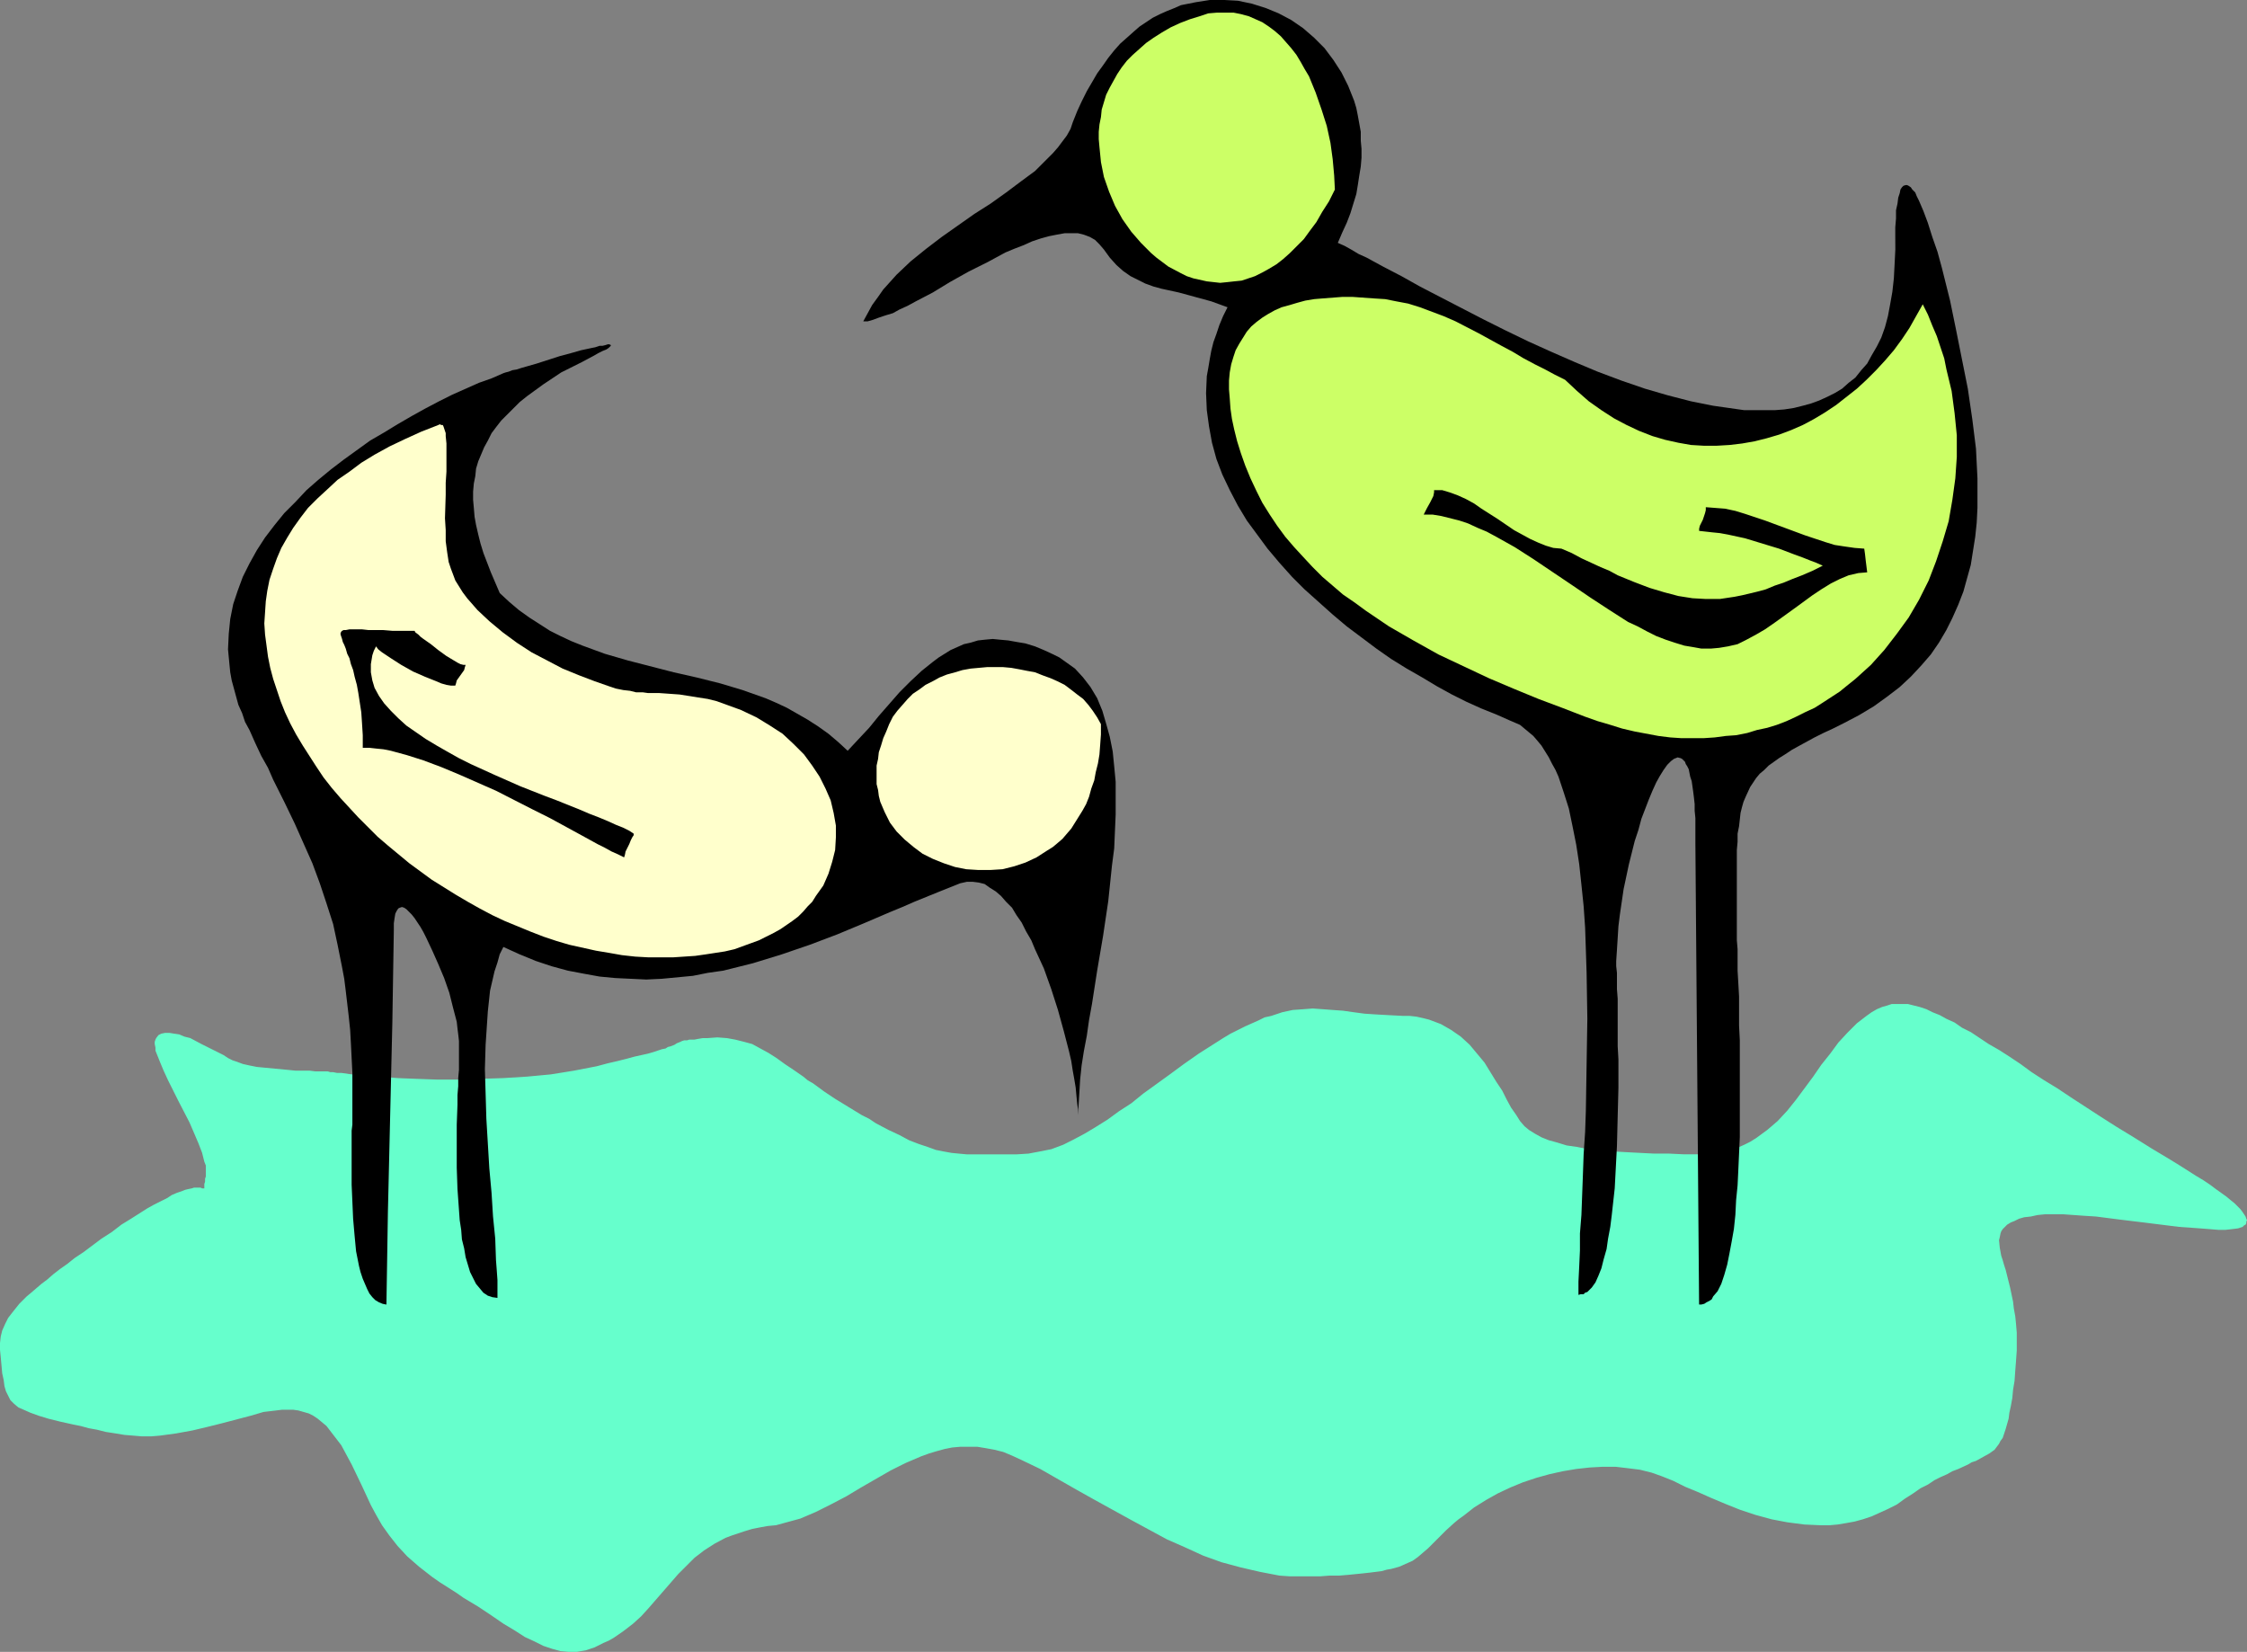 <?xml version="1.0" encoding="UTF-8" standalone="no"?>
<svg
   version="1.0"
   width="129.766mm"
   height="95.396mm"
   id="svg9"
   sodipodi:docname="Birds 1.wmf"
   xmlns:inkscape="http://www.inkscape.org/namespaces/inkscape"
   xmlns:sodipodi="http://sodipodi.sourceforge.net/DTD/sodipodi-0.dtd"
   xmlns="http://www.w3.org/2000/svg"
   xmlns:svg="http://www.w3.org/2000/svg">
  <rect width="100%" height="100%" fill="#808080" stroke="none"/>
  <sodipodi:namedview
     id="namedview9"
     pagecolor="#ffffff"
     bordercolor="#000000"
     borderopacity="0.25"
     inkscape:showpageshadow="2"
     inkscape:pageopacity="0.0"
     inkscape:pagecheckerboard="0"
     inkscape:deskcolor="#d1d1d1"
     inkscape:document-units="mm" />
  <defs
     id="defs1">
    <pattern
       id="WMFhbasepattern"
       patternUnits="userSpaceOnUse"
       width="6"
       height="6"
       x="0"
       y="0" />
  </defs>
  <path
     style="fill:#66ffcc;fill-opacity:1;fill-rule:evenodd;stroke:none"
     d="m 71.266,233.849 h -2.424 l -1.293,-0.162 h -1.454 -1.616 l -1.616,-0.162 -3.394,-0.323 -3.394,-0.323 -1.616,-0.323 -1.454,-0.323 -1.293,-0.485 -0.97,-0.323 -0.97,-0.485 -0.97,-0.646 -2.262,-1.131 -2.586,-1.293 -2.424,-1.293 -1.293,-0.323 -1.131,-0.485 -1.131,-0.162 -0.97,-0.162 h -0.97 l -0.808,0.162 -0.646,0.323 -0.485,0.646 -0.162,0.323 -0.162,0.485 v 0.485 l 0.162,0.808 v 0.646 l 0.323,0.808 0.646,1.616 0.808,1.939 0.97,2.101 1.131,2.263 1.131,2.263 2.424,4.687 0.97,2.263 0.97,2.263 0.808,2.101 0.485,1.939 0.323,0.808 v 0.97 0.646 0.808 l -0.162,0.485 v 0.646 l -0.162,0.485 v 0.162 0.485 0.323 h -0.162 -0.323 l -0.323,-0.162 h -0.646 -0.808 l -0.485,0.162 -0.808,0.162 -0.646,0.162 -0.808,0.323 -0.97,0.323 -1.131,0.485 -0.97,0.646 -1.293,0.646 -1.616,0.808 -1.454,0.808 -1.778,1.131 -1.778,1.131 -2.101,1.293 -2.101,1.616 -2.262,1.454 -1.939,1.454 -1.939,1.454 -1.939,1.293 -1.616,1.293 -1.616,1.131 -1.454,1.131 -1.293,1.131 -1.293,0.97 -1.131,0.97 -1.131,0.97 -0.97,0.808 -0.808,0.808 -0.808,0.808 -1.293,1.616 -1.131,1.454 -0.646,1.293 -0.646,1.454 -0.323,1.293 L 0,293.16 v 1.454 l 0.162,1.616 0.162,1.778 0.162,1.778 0.323,1.454 0.162,1.293 0.323,1.131 0.485,0.97 0.485,0.97 0.808,0.808 0.97,0.808 1.131,0.485 1.454,0.646 1.778,0.646 2.101,0.646 1.293,0.323 1.293,0.323 1.454,0.323 1.454,0.323 1.616,0.323 1.778,0.485 1.778,0.323 1.939,0.485 2.101,0.323 1.939,0.323 1.939,0.162 1.939,0.162 h 1.939 l 1.939,-0.162 3.555,-0.485 3.555,-0.646 3.394,-0.808 3.232,-0.808 3.07,-0.808 3.07,-0.808 2.747,-0.808 2.747,-0.323 1.293,-0.162 h 1.131 1.293 l 1.131,0.162 1.131,0.323 1.131,0.323 0.97,0.485 0.97,0.646 0.97,0.808 0.97,0.808 1.616,2.101 1.616,2.101 1.131,2.101 1.131,2.101 2.101,4.363 2.101,4.525 1.131,2.101 1.293,2.263 1.616,2.263 1.778,2.263 2.101,2.263 1.293,1.131 1.293,1.131 1.454,1.131 1.454,1.131 1.616,1.131 1.778,1.131 1.778,1.131 1.616,1.131 1.616,0.97 1.616,0.97 2.909,1.939 2.586,1.778 2.424,1.454 2.262,1.454 2.101,0.97 1.939,0.97 1.939,0.646 1.778,0.485 1.778,0.162 h 1.778 l 1.939,-0.323 1.939,-0.646 1.939,-0.97 1.131,-0.485 1.131,-0.646 2.101,-1.454 2.101,-1.616 1.778,-1.616 1.616,-1.778 3.232,-3.717 3.232,-3.717 1.778,-1.778 1.778,-1.778 2.101,-1.616 2.262,-1.454 2.424,-1.293 1.293,-0.485 1.454,-0.485 1.454,-0.485 1.616,-0.485 1.616,-0.323 1.778,-0.323 1.778,-0.162 1.778,-0.485 1.778,-0.485 1.778,-0.485 3.394,-1.454 3.232,-1.616 3.394,-1.778 3.232,-1.939 6.464,-3.717 3.232,-1.616 3.394,-1.454 1.778,-0.646 1.616,-0.485 1.778,-0.485 1.616,-0.323 1.778,-0.162 h 1.939 1.778 l 1.939,0.323 1.778,0.323 1.939,0.485 1.939,0.808 2.101,0.97 4.04,1.939 7.918,4.525 4.04,2.263 7.918,4.363 3.878,2.101 3.878,2.101 4.04,1.778 3.878,1.778 4.04,1.454 4.202,1.131 4.202,0.97 4.202,0.808 2.262,0.162 h 2.101 2.262 2.262 l 2.101,-0.162 h 2.101 l 1.939,-0.162 1.616,-0.162 1.616,-0.162 1.454,-0.162 1.293,-0.162 1.293,-0.162 1.131,-0.323 0.97,-0.162 1.778,-0.485 1.454,-0.646 1.454,-0.646 1.131,-0.808 1.131,-0.97 1.131,-0.97 1.131,-1.131 1.293,-1.293 1.454,-1.454 1.778,-1.616 0.97,-0.808 1.131,-0.808 2.262,-1.778 2.586,-1.616 2.586,-1.454 2.747,-1.293 2.747,-1.131 2.909,-0.97 2.909,-0.808 2.909,-0.646 2.909,-0.485 2.909,-0.323 2.909,-0.162 h 2.747 l 2.747,0.323 2.586,0.323 2.586,0.646 2.262,0.808 2.424,0.97 2.586,1.293 2.747,1.131 2.909,1.293 3.07,1.293 3.232,1.293 3.394,1.131 3.555,0.97 3.394,0.646 3.717,0.485 3.555,0.162 h 1.939 l 1.778,-0.162 1.939,-0.323 1.778,-0.323 1.778,-0.485 1.939,-0.646 1.778,-0.808 1.778,-0.808 1.939,-0.97 1.778,-1.293 1.778,-1.131 1.616,-1.131 1.616,-0.808 1.454,-0.97 1.293,-0.646 1.454,-0.646 1.131,-0.646 1.293,-0.485 2.101,-0.97 0.808,-0.485 0.97,-0.323 1.454,-0.808 1.454,-0.808 1.131,-0.808 0.97,-1.293 0.323,-0.646 0.485,-0.646 0.323,-0.97 0.323,-0.97 0.323,-1.131 0.323,-1.131 0.162,-1.293 0.323,-1.454 0.323,-1.778 0.162,-1.778 0.323,-1.939 0.162,-2.263 0.162,-2.101 0.162,-2.263 v -1.939 -1.939 l -0.162,-1.939 -0.162,-1.616 -0.323,-1.778 -0.162,-1.454 -0.646,-3.071 -0.646,-2.586 -0.323,-1.293 -0.323,-0.97 -0.323,-1.131 -0.323,-0.97 -0.323,-1.778 -0.162,-1.616 0.162,-0.646 0.162,-0.808 0.162,-0.485 0.323,-0.485 0.485,-0.485 0.485,-0.485 0.808,-0.485 0.808,-0.323 0.97,-0.485 1.131,-0.323 1.454,-0.162 1.454,-0.323 1.616,-0.162 h 1.939 2.101 l 2.262,0.162 2.262,0.162 2.586,0.162 5.01,0.646 5.333,0.646 2.586,0.323 5.171,0.646 2.262,0.162 2.262,0.162 2.101,0.162 1.939,0.162 h 1.616 l 1.454,-0.162 1.293,-0.162 0.97,-0.323 0.323,-0.323 0.323,-0.162 0.162,-0.323 v -0.323 l 0.162,-0.323 -0.162,-0.323 -0.162,-0.485 -0.323,-0.485 -0.323,-0.485 -0.485,-0.646 -0.646,-0.646 -0.646,-0.646 -0.808,-0.646 -0.97,-0.808 -1.131,-0.808 -1.131,-0.808 -1.293,-0.97 -1.454,-0.97 -1.616,-0.97 -1.778,-1.131 -1.778,-1.131 -2.101,-1.293 -4.04,-2.424 -3.878,-2.424 -3.717,-2.263 -3.555,-2.263 -3.232,-2.101 -3.232,-2.101 -2.909,-1.939 -2.909,-1.778 -2.747,-1.778 -2.424,-1.778 -2.424,-1.616 -2.262,-1.454 -2.262,-1.293 -1.939,-1.293 -1.939,-1.293 -1.939,-0.97 -1.616,-1.131 -1.778,-0.808 -1.454,-0.808 -1.616,-0.646 -1.293,-0.646 -1.454,-0.485 -1.293,-0.323 -1.293,-0.323 h -1.131 -1.131 -1.293 l -0.97,0.323 -1.131,0.323 -1.131,0.485 -1.131,0.646 -1.131,0.808 -2.101,1.616 -2.101,2.101 -1.939,2.101 -1.778,2.424 -1.939,2.424 -1.778,2.586 -3.717,5.01 -1.939,2.424 -2.101,2.263 -2.262,1.939 -2.424,1.778 -1.293,0.808 -1.293,0.646 -1.454,0.646 -1.454,0.485 -1.454,0.323 -1.616,0.323 -1.778,0.162 -1.778,0.162 h -3.555 l -3.394,-0.162 h -3.232 l -3.232,-0.162 -3.07,-0.162 -2.909,-0.162 -2.747,-0.323 -2.424,-0.162 -2.424,-0.485 -2.262,-0.323 -2.101,-0.646 -1.778,-0.485 -1.616,-0.646 -1.454,-0.808 -1.293,-0.808 -0.97,-0.808 -0.97,-1.131 -0.808,-1.293 -1.131,-1.616 -0.97,-1.778 -0.97,-1.939 -1.293,-1.939 -1.293,-2.101 -1.293,-2.101 -1.616,-1.939 -1.616,-1.939 -1.939,-1.778 -2.101,-1.454 -1.131,-0.646 -1.131,-0.646 -1.293,-0.485 -1.293,-0.485 -1.293,-0.323 -1.454,-0.323 -1.454,-0.162 h -1.454 l -3.07,-0.162 -2.909,-0.162 -2.424,-0.162 -2.424,-0.323 -1.131,-0.162 -1.131,-0.162 -2.262,-0.162 -2.101,-0.162 -2.262,-0.162 -2.101,0.162 -2.262,0.162 -2.262,0.485 -2.424,0.808 -1.454,0.323 -1.293,0.646 -1.454,0.646 -1.454,0.646 -1.616,0.808 -1.616,0.808 -1.616,0.97 -1.778,1.131 -3.555,2.263 -3.232,2.263 -3.07,2.263 -2.909,2.101 -2.909,2.101 -2.586,2.101 -2.747,1.778 -2.424,1.778 -2.586,1.616 -2.424,1.454 -2.424,1.293 -2.262,1.131 -2.586,0.97 -2.424,0.485 -2.586,0.485 -2.586,0.162 h -2.586 -2.424 -4.04 -1.778 l -1.778,-0.162 -1.616,-0.162 -1.778,-0.323 -1.616,-0.323 -1.778,-0.646 -1.939,-0.646 -2.101,-0.808 -2.101,-1.131 -2.424,-1.131 -2.747,-1.454 -1.454,-0.97 -1.616,-0.808 -2.909,-1.778 -2.909,-1.778 -2.424,-1.616 -2.424,-1.778 -1.131,-0.646 -0.97,-0.808 -2.101,-1.454 -1.939,-1.293 -1.778,-1.293 -1.778,-1.131 -1.778,-0.97 -1.778,-0.97 -1.778,-0.485 -1.939,-0.485 -1.778,-0.323 -2.101,-0.162 -2.262,0.162 h -0.97 l -0.97,0.162 -0.808,0.162 h -1.131 l -0.485,0.162 h -0.646 l -0.485,0.162 -0.323,0.162 -0.808,0.323 -0.485,0.323 -0.808,0.323 -0.646,0.162 -0.485,0.323 -0.808,0.162 -0.97,0.323 -0.97,0.323 -1.131,0.323 -1.454,0.323 -1.454,0.323 -1.778,0.485 -1.939,0.485 -2.101,0.485 -2.424,0.646 -5.01,0.97 -5.01,0.808 -5.171,0.485 -5.171,0.323 -5.01,0.162 -4.848,0.162 h -4.686 l -4.525,-0.162 -4.04,-0.162 -1.939,-0.162 -1.939,-0.162 -1.616,-0.162 -1.616,-0.162 h -1.454 l -1.454,-0.162 -1.131,-0.162 -1.131,-0.162 h -0.97 l -0.808,-0.162 h -0.646 l -0.485,-0.162 h -0.162 z"
     id="path1" />
  <path
     style="fill:#000000;fill-opacity:1;fill-rule:evenodd;stroke:none"
     d="m 109.08,129.449 -0.97,-2.263 -0.97,-2.263 -0.808,-2.101 -0.808,-2.101 -0.646,-2.101 -0.485,-1.939 -0.485,-2.101 -0.323,-1.778 -0.162,-1.939 -0.162,-1.778 v -1.778 l 0.162,-1.778 0.323,-1.616 0.162,-1.616 0.485,-1.616 1.293,-3.071 0.808,-1.454 0.808,-1.616 0.97,-1.293 1.131,-1.454 1.293,-1.293 1.454,-1.454 1.293,-1.293 1.616,-1.293 1.778,-1.293 1.778,-1.293 1.939,-1.293 1.939,-1.293 2.262,-1.131 2.262,-1.131 2.424,-1.293 1.131,-0.646 0.97,-0.485 0.808,-0.323 0.485,-0.323 0.323,-0.323 0.162,-0.162 v -0.162 l -0.323,-0.162 h -0.323 l -0.485,0.162 -0.646,0.162 h -0.646 l -0.97,0.323 -0.808,0.162 -2.262,0.485 -2.262,0.646 -2.424,0.646 -5.01,1.616 -2.262,0.646 -1.131,0.323 -0.97,0.323 -0.97,0.162 -0.808,0.323 -0.646,0.162 -0.485,0.162 -2.586,1.131 -2.747,0.97 -2.909,1.293 -2.909,1.293 -2.909,1.454 -3.07,1.616 -2.909,1.616 -3.07,1.778 -2.909,1.778 -3.07,1.778 -2.909,2.101 -2.909,2.101 -2.747,2.101 -2.747,2.263 -2.586,2.263 -2.424,2.586 -2.424,2.424 -2.101,2.586 -2.101,2.747 -1.778,2.747 -1.616,2.909 -1.454,2.909 -1.131,3.071 -0.97,2.909 -0.646,3.232 -0.323,3.232 -0.162,3.394 0.323,3.394 0.162,1.616 0.323,1.778 0.485,1.778 0.485,1.778 0.485,1.778 0.808,1.778 0.646,1.939 0.97,1.778 0.646,1.454 0.646,1.454 1.293,2.747 1.454,2.586 1.131,2.586 2.424,4.848 2.262,4.687 1.939,4.363 1.939,4.363 1.616,4.363 1.454,4.363 1.454,4.525 0.97,4.525 0.97,4.848 0.485,2.586 0.323,2.586 0.323,2.747 0.323,2.747 0.323,3.071 0.162,2.909 0.162,3.232 0.162,3.232 v 3.394 3.555 1.939 1.131 1.293 l -0.162,1.293 v 1.454 3.232 3.555 3.555 l 0.162,3.717 0.162,3.717 0.323,3.717 0.323,3.394 0.323,1.616 0.323,1.616 0.323,1.293 0.485,1.454 0.485,1.131 0.485,1.131 0.485,0.97 0.646,0.808 0.646,0.646 0.808,0.485 0.808,0.323 0.808,0.162 0.162,-10.02 0.162,-10.181 0.485,-20.686 0.485,-20.686 0.162,-10.181 0.162,-10.02 v -1.454 l 0.162,-1.131 0.162,-0.97 0.323,-0.646 0.323,-0.485 0.323,-0.162 0.485,-0.162 0.485,0.162 0.485,0.323 0.485,0.485 0.646,0.646 0.646,0.808 0.646,0.97 0.646,0.97 0.646,1.131 0.646,1.293 1.293,2.747 1.293,2.909 1.293,3.071 1.131,3.232 0.808,3.232 0.808,3.071 0.162,1.454 0.162,1.293 0.162,1.454 v 1.131 1.131 1.131 1.454 1.454 l -0.162,1.778 v 1.778 l -0.162,1.939 v 2.101 l -0.162,4.363 v 4.525 4.848 l 0.162,4.687 0.323,4.525 0.162,2.263 0.323,2.101 0.162,2.101 0.485,1.939 0.323,1.939 0.485,1.616 0.485,1.616 0.646,1.293 0.646,1.293 0.808,0.97 0.808,0.97 0.97,0.646 0.97,0.323 1.131,0.162 v -1.939 -1.939 l -0.162,-2.263 -0.162,-2.101 -0.162,-4.687 -0.485,-4.848 -0.323,-5.172 -0.485,-5.333 -0.646,-10.828 -0.162,-5.495 -0.162,-5.333 0.162,-5.333 0.323,-4.848 0.162,-2.424 0.485,-4.525 0.485,-2.101 0.485,-2.101 0.646,-1.939 0.485,-1.778 0.808,-1.616 3.555,1.616 3.555,1.454 3.394,1.131 3.555,0.97 3.394,0.646 3.555,0.646 3.394,0.323 3.394,0.162 3.394,0.162 3.394,-0.162 3.394,-0.323 3.394,-0.323 3.232,-0.646 3.394,-0.485 3.232,-0.808 3.232,-0.808 6.302,-1.939 6.141,-2.101 5.979,-2.263 5.818,-2.424 5.656,-2.424 2.747,-1.131 2.586,-1.131 5.171,-2.101 4.848,-1.939 1.454,-0.323 h 1.293 l 1.293,0.162 1.293,0.323 1.131,0.808 1.293,0.808 1.131,0.97 1.131,1.293 1.293,1.293 0.97,1.616 1.131,1.616 0.97,1.939 1.131,1.939 0.808,1.939 1.939,4.202 1.616,4.525 1.454,4.525 1.293,4.687 1.131,4.363 0.485,2.101 0.323,2.101 0.323,1.778 0.323,1.939 0.162,1.778 0.162,1.616 0.162,1.293 v 1.293 l 0.162,-2.424 0.162,-2.586 0.162,-2.747 0.323,-3.071 0.485,-3.071 0.646,-3.394 0.485,-3.394 0.646,-3.555 1.131,-7.272 1.293,-7.596 1.131,-7.596 0.808,-7.757 0.485,-3.717 0.162,-3.717 0.162,-3.717 v -3.555 -3.555 l -0.323,-3.394 -0.323,-3.232 -0.646,-3.232 -0.808,-2.909 -0.808,-2.747 -1.131,-2.747 -1.454,-2.424 -1.616,-2.101 -1.778,-1.939 -1.131,-0.808 -1.131,-0.808 -1.131,-0.808 -1.293,-0.646 -2.101,-0.97 -1.939,-0.808 -2.101,-0.646 -1.939,-0.323 -1.778,-0.323 -1.778,-0.162 -1.616,-0.162 -1.778,0.162 -1.454,0.162 -1.616,0.485 -1.454,0.323 -1.454,0.646 -1.454,0.646 -1.293,0.808 -1.293,0.808 -1.293,0.97 -2.424,1.939 -2.424,2.263 -2.424,2.424 -4.525,5.172 -2.101,2.586 -2.424,2.586 -2.262,2.424 -2.101,-1.939 -2.101,-1.778 -2.262,-1.616 -2.262,-1.454 -2.262,-1.293 -2.262,-1.293 -2.424,-1.131 -2.262,-0.97 -5.01,-1.778 -4.848,-1.454 -5.171,-1.293 -5.01,-1.131 -5.01,-1.293 -5.01,-1.293 -5.01,-1.454 -4.848,-1.778 -2.424,-0.97 -2.424,-1.131 -2.262,-1.131 -2.262,-1.454 -2.262,-1.454 -2.262,-1.616 -2.101,-1.778 z"
     id="path2" />
  <path
     style="fill:#ffffcc;fill-opacity:1;fill-rule:evenodd;stroke:none"
     d="m 141.4,151.267 h 2.424 l 2.262,0.162 2.262,0.162 4.04,0.646 2.101,0.323 1.939,0.485 1.778,0.646 1.778,0.646 1.778,0.646 3.394,1.616 2.909,1.778 2.747,1.778 2.424,2.263 2.262,2.263 1.778,2.424 1.616,2.424 1.293,2.586 1.131,2.586 0.646,2.747 0.485,2.747 v 2.586 l -0.162,2.747 -0.646,2.586 -0.808,2.586 -1.131,2.586 -0.808,1.131 -0.808,1.131 -0.808,1.293 -0.97,0.97 -0.97,1.131 -1.131,1.131 -1.293,0.97 -2.586,1.778 -1.454,0.808 -1.616,0.808 -1.616,0.808 -1.778,0.646 -3.555,1.293 -2.101,0.485 -2.101,0.323 -2.101,0.323 -2.262,0.323 -2.424,0.162 -2.424,0.162 h -2.424 -2.909 l -2.909,-0.162 -2.909,-0.323 -2.747,-0.485 -2.909,-0.485 -2.909,-0.646 -2.909,-0.646 -2.747,-0.808 -2.909,-0.97 -2.909,-1.131 -2.747,-1.131 -2.747,-1.131 -2.747,-1.293 -2.747,-1.454 -2.586,-1.454 -2.747,-1.616 -5.171,-3.232 -4.848,-3.555 -4.686,-3.879 -2.262,-1.939 -2.101,-2.101 -2.101,-2.101 -1.939,-2.101 -1.939,-2.101 -1.939,-2.263 -1.778,-2.263 -1.616,-2.424 -1.454,-2.263 -1.454,-2.263 -1.454,-2.424 -1.293,-2.424 -1.131,-2.424 -0.97,-2.424 -0.808,-2.424 -0.808,-2.424 -0.646,-2.424 -0.485,-2.424 -0.323,-2.424 -0.323,-2.424 -0.162,-2.424 0.162,-2.424 0.162,-2.424 0.323,-2.263 0.485,-2.424 0.808,-2.424 0.808,-2.263 0.97,-2.263 1.293,-2.263 1.293,-2.101 1.616,-2.263 1.616,-2.101 2.101,-2.101 2.101,-1.939 2.262,-2.101 2.586,-1.778 2.586,-1.939 2.909,-1.778 3.232,-1.778 3.394,-1.616 3.555,-1.616 3.717,-1.454 0.323,-0.162 0.323,0.162 h 0.323 l 0.162,0.323 0.162,0.485 0.162,0.485 0.162,0.485 v 0.646 l 0.162,1.616 v 3.879 2.263 l -0.162,2.424 v 2.586 l -0.162,5.172 0.162,2.586 v 2.424 l 0.323,2.424 0.323,2.101 0.485,1.454 0.485,1.293 0.485,1.293 0.808,1.293 0.808,1.293 0.97,1.293 1.131,1.293 1.131,1.293 2.586,2.424 2.909,2.424 3.07,2.263 3.232,2.101 3.394,1.778 3.394,1.778 3.555,1.454 3.394,1.293 3.232,1.131 1.454,0.485 1.616,0.323 1.454,0.162 1.293,0.323 h 1.454 z"
     id="path3" />
  <path
     style="fill:#000000;fill-opacity:1;fill-rule:evenodd;stroke:none"
     d="m 90.496,137.691 h -2.586 -2.262 l -1.939,-0.162 h -1.778 -1.454 l -1.454,-0.162 h -2.747 l -0.808,0.162 h -0.485 l -0.323,0.162 -0.162,0.162 -0.162,0.323 v 0.323 l 0.162,0.485 0.162,0.485 0.162,0.646 0.323,0.646 0.323,0.808 0.323,1.131 0.485,0.97 0.323,1.293 0.485,1.293 0.323,1.454 0.485,1.778 0.323,1.778 0.323,2.101 0.323,2.101 0.162,2.424 0.162,2.586 v 2.747 h 1.454 l 1.454,0.162 1.616,0.162 1.616,0.323 1.778,0.485 1.778,0.485 3.555,1.131 3.878,1.454 3.878,1.616 4.04,1.778 4.04,1.778 7.918,4.04 3.878,1.939 3.555,1.939 3.555,1.939 3.232,1.778 1.616,0.808 1.454,0.808 1.454,0.646 1.293,0.646 0.162,-0.485 0.162,-0.808 0.808,-1.616 0.323,-0.808 0.323,-0.646 0.323,-0.485 v -0.323 l -0.97,-0.646 -1.293,-0.646 -1.616,-0.646 -1.778,-0.808 -1.939,-0.808 -2.101,-0.808 -2.262,-0.97 -2.424,-0.97 -2.424,-0.97 -2.586,-0.97 -5.333,-2.101 -5.494,-2.424 -5.333,-2.424 -2.586,-1.293 -2.586,-1.454 -2.262,-1.293 -2.424,-1.454 -2.101,-1.454 -2.101,-1.454 -1.778,-1.616 -1.616,-1.616 -1.454,-1.616 -1.131,-1.616 -0.97,-1.778 -0.485,-1.616 -0.323,-1.778 v -1.778 l 0.323,-1.939 0.323,-0.97 0.485,-0.97 0.485,0.646 0.808,0.646 0.97,0.646 0.97,0.646 2.262,1.454 2.586,1.454 2.586,1.131 2.424,0.97 1.131,0.485 1.131,0.323 0.97,0.162 h 0.97 l 0.162,-0.485 0.162,-0.646 0.808,-1.131 0.808,-1.131 0.162,-0.646 0.162,-0.485 h -0.485 l -0.646,-0.162 -0.646,-0.323 -0.808,-0.485 -1.616,-0.97 -1.778,-1.293 -1.616,-1.293 -1.616,-1.131 -0.646,-0.485 -0.485,-0.485 -0.646,-0.485 z"
     id="path4" />
  <path
     style="fill:#ffffcc;fill-opacity:1;fill-rule:evenodd;stroke:none"
     d="m 240.299,158.054 v 2.263 l -0.162,2.263 -0.162,2.101 -0.323,1.939 -0.485,1.939 -0.323,1.778 -0.646,1.778 -0.485,1.778 -0.646,1.616 -0.808,1.454 -0.808,1.293 -0.808,1.293 -0.808,1.293 -0.97,1.131 -0.97,1.131 -1.131,0.97 -0.97,0.808 -1.293,0.808 -2.262,1.454 -2.424,1.131 -2.424,0.808 -2.586,0.646 -2.586,0.162 h -2.747 l -2.586,-0.162 -2.424,-0.485 -2.424,-0.808 -2.424,-0.97 -2.262,-1.131 -1.939,-1.454 -1.939,-1.616 -1.778,-1.778 -1.454,-1.939 -1.131,-2.263 -0.97,-2.263 -0.323,-1.293 -0.162,-1.293 -0.323,-1.293 v -1.293 -1.293 -1.454 l 0.323,-1.454 0.162,-1.454 0.485,-1.454 0.485,-1.616 0.646,-1.454 0.646,-1.616 0.808,-1.616 0.97,-1.293 1.131,-1.293 1.131,-1.293 1.131,-1.131 1.454,-0.97 1.293,-0.97 1.616,-0.808 1.454,-0.808 1.616,-0.646 1.778,-0.485 1.616,-0.485 1.778,-0.323 1.778,-0.162 1.778,-0.162 h 1.778 1.778 l 1.778,0.162 1.778,0.323 1.616,0.323 1.778,0.323 1.616,0.646 1.778,0.646 1.454,0.646 1.616,0.808 1.293,0.97 1.454,1.131 1.293,0.97 1.131,1.293 0.97,1.293 0.97,1.454 z"
     id="path5" />
  <path
     style="fill:#000000;fill-opacity:1;fill-rule:evenodd;stroke:none"
     d="m 413.696,54.462 -0.162,3.232 -0.162,3.071 -0.323,2.909 -0.485,2.747 -0.485,2.586 -0.646,2.424 -0.808,2.263 -0.97,1.939 -1.131,1.939 -0.97,1.778 -1.293,1.454 -1.293,1.616 -1.454,1.131 -1.454,1.293 -1.616,0.97 -1.616,0.808 -1.778,0.808 -1.778,0.646 -1.778,0.485 -1.939,0.485 -2.101,0.323 -2.101,0.162 h -2.101 -2.101 -2.424 l -2.262,-0.323 -2.262,-0.323 -2.262,-0.323 -4.848,-0.97 -5.01,-1.293 -5.01,-1.454 -5.171,-1.778 -5.171,-1.939 -5.01,-2.101 -5.171,-2.263 -5.01,-2.263 -5.01,-2.424 -4.848,-2.424 -4.686,-2.424 -4.686,-2.424 -4.363,-2.263 -4.04,-2.263 -4.04,-2.101 -3.555,-1.939 -1.778,-0.808 -1.616,-0.97 -1.454,-0.808 -1.454,-0.646 0.97,-2.263 0.97,-2.101 0.808,-2.101 0.646,-2.101 0.646,-2.101 0.323,-1.939 0.323,-2.101 0.323,-1.939 0.162,-1.939 v -1.939 l -0.162,-1.778 v -1.939 l -0.323,-1.778 -0.323,-1.778 -0.323,-1.616 -0.485,-1.616 -0.646,-1.616 -0.646,-1.616 -1.454,-2.909 -1.778,-2.747 -1.939,-2.586 -2.262,-2.263 -2.424,-2.101 -2.586,-1.778 -2.747,-1.454 -2.747,-1.131 -3.07,-0.97 -3.07,-0.646 L 267.286,0 h -3.232 l -3.07,0.485 -1.616,0.323 -1.616,0.323 -1.454,0.646 -1.616,0.646 -1.454,0.646 -1.616,0.808 -1.454,0.97 -1.454,0.97 -1.293,1.131 -1.454,1.293 -1.454,1.293 -1.293,1.454 -1.293,1.616 -1.131,1.616 -1.293,1.778 -1.131,1.939 -1.131,1.939 -1.131,2.263 -0.97,2.101 -0.97,2.424 -0.485,1.454 -0.808,1.454 -0.97,1.293 -0.97,1.293 -1.131,1.293 -1.293,1.293 -1.293,1.293 -1.293,1.293 -3.07,2.263 -3.232,2.424 -3.394,2.424 -3.555,2.263 -7.11,5.01 -3.394,2.586 -3.394,2.747 -3.07,2.909 -2.909,3.232 -1.131,1.616 -1.293,1.778 -0.97,1.778 -0.97,1.778 h 0.97 l 1.131,-0.323 1.293,-0.485 1.454,-0.485 1.616,-0.485 1.454,-0.808 1.778,-0.808 1.778,-0.97 3.717,-1.939 3.717,-2.263 4.04,-2.263 4.202,-2.101 3.878,-2.101 1.939,-0.808 2.101,-0.808 1.778,-0.808 1.939,-0.646 1.778,-0.485 1.616,-0.323 1.778,-0.323 h 1.454 1.454 l 1.293,0.323 1.293,0.485 1.131,0.646 0.97,0.97 0.97,1.131 1.293,1.778 1.454,1.616 1.454,1.293 1.616,1.131 1.616,0.808 1.616,0.808 1.778,0.646 1.778,0.485 3.717,0.808 3.555,0.97 3.555,0.97 1.778,0.646 1.778,0.646 -0.97,1.939 -0.808,1.939 -0.646,1.939 -0.646,1.778 -0.485,1.939 -0.323,1.778 -0.323,1.939 -0.323,1.778 -0.162,3.717 0.162,3.717 0.485,3.555 0.646,3.555 0.97,3.555 1.293,3.394 1.616,3.394 1.778,3.394 1.939,3.232 2.262,3.071 2.262,3.071 2.586,3.071 2.747,3.071 2.747,2.747 3.07,2.747 3.07,2.747 3.07,2.586 3.232,2.424 3.232,2.424 3.232,2.263 3.394,2.101 3.394,1.939 3.232,1.939 3.232,1.778 3.232,1.616 3.232,1.454 3.232,1.293 2.909,1.293 1.131,0.485 1.131,0.485 0.97,0.808 0.97,0.808 0.97,0.808 0.97,1.131 0.808,0.97 0.808,1.293 0.808,1.293 0.646,1.293 0.808,1.454 0.646,1.454 1.131,3.394 1.131,3.555 0.808,3.879 0.808,4.04 0.646,4.202 0.485,4.525 0.485,4.687 0.323,4.687 0.162,4.848 0.162,5.01 0.162,10.02 -0.162,10.02 -0.162,10.02 -0.162,4.687 -0.323,4.848 -0.162,4.525 -0.162,4.363 -0.162,4.363 -0.323,4.04 v 3.717 l -0.162,3.555 -0.162,3.232 v 2.909 l 0.485,-0.162 h 0.646 l 0.323,-0.323 0.485,-0.162 0.97,-0.97 0.808,-1.131 0.646,-1.454 0.646,-1.616 0.485,-1.939 0.646,-2.263 0.323,-2.263 0.485,-2.586 0.323,-2.586 0.323,-2.909 0.323,-2.909 0.162,-3.071 0.323,-6.141 0.162,-6.464 0.162,-6.303 v -6.141 l -0.162,-2.909 v -2.747 -2.747 -2.424 -2.424 l -0.162,-2.101 v -1.939 -1.616 l -0.162,-1.454 v -1.131 l 0.162,-2.424 0.162,-2.586 0.162,-2.586 0.323,-2.586 0.808,-5.495 1.131,-5.333 1.293,-5.172 0.808,-2.424 0.646,-2.424 0.808,-2.101 0.808,-2.101 0.808,-1.939 0.808,-1.778 0.808,-1.454 0.808,-1.293 0.808,-1.131 0.808,-0.808 0.646,-0.485 0.808,-0.323 0.646,0.162 0.323,0.162 0.323,0.323 0.323,0.323 0.162,0.485 0.323,0.485 0.323,0.646 0.162,0.808 0.162,0.808 0.323,0.97 0.162,1.131 0.162,1.131 0.162,1.293 0.162,1.454 v 1.454 l 0.162,1.616 v 1.778 1.939 1.939 l 0.808,100.521 h 0.485 l 0.646,-0.162 0.485,-0.323 0.646,-0.323 0.485,-0.323 0.323,-0.646 0.97,-1.131 0.808,-1.616 0.646,-1.939 0.646,-2.263 0.485,-2.424 0.485,-2.586 0.485,-2.747 0.323,-3.071 0.162,-3.232 0.323,-3.232 0.162,-3.394 0.323,-7.111 v -7.111 -7.111 -6.949 l -0.162,-3.232 v -3.394 -2.909 l -0.162,-2.909 -0.162,-2.747 v -2.424 -2.263 l -0.162,-1.939 v -1.616 -1.454 -14.706 -1.939 l 0.162,-1.778 v -1.778 l 0.323,-1.616 0.162,-1.454 0.162,-1.454 0.323,-1.293 0.323,-1.131 0.485,-1.131 0.97,-2.101 0.646,-0.97 0.646,-0.97 0.808,-0.97 0.97,-0.808 0.97,-0.97 1.131,-0.808 1.131,-0.808 1.293,-0.808 1.454,-0.97 1.454,-0.808 1.778,-0.97 1.778,-0.97 1.939,-0.97 2.101,-0.97 2.262,-1.131 3.394,-1.778 3.232,-1.939 2.909,-2.101 2.747,-2.101 2.424,-2.263 2.262,-2.424 2.101,-2.424 1.778,-2.586 1.616,-2.747 1.293,-2.586 1.293,-2.909 1.131,-2.909 0.808,-2.909 0.808,-2.909 0.485,-3.071 0.485,-3.071 0.323,-3.071 0.162,-3.232 v -3.232 -3.232 l -0.162,-3.232 -0.162,-3.232 -0.808,-6.464 -0.97,-6.626 -1.293,-6.464 -1.293,-6.464 -1.293,-6.303 -1.778,-7.111 -0.97,-3.555 -1.131,-3.232 -0.97,-3.071 -0.485,-1.293 -0.485,-1.293 -0.485,-1.131 -0.485,-1.131 -0.485,-0.97 -0.323,-0.808 -0.646,-0.646 -0.323,-0.485 -0.485,-0.323 -0.323,-0.162 h -0.323 l -0.485,0.162 -0.323,0.323 -0.323,0.485 -0.162,0.808 -0.323,0.97 -0.162,1.293 -0.323,1.454 v 1.778 l -0.162,1.939 v 2.263 z"
     id="path6" />
  <path
     style="fill:#ccff66;fill-opacity:1;fill-rule:evenodd;stroke:none"
     d="m 291.364,41.372 -1.293,2.586 -1.454,2.263 -1.293,2.263 -1.454,1.939 -1.293,1.778 -1.616,1.616 -1.454,1.454 -1.454,1.293 -1.454,1.131 -1.616,0.97 -1.454,0.808 -1.616,0.808 -1.454,0.485 -1.454,0.485 -1.616,0.162 -1.454,0.162 -1.616,0.162 -1.454,-0.162 -1.454,-0.162 -1.454,-0.323 -1.454,-0.323 -1.454,-0.485 -1.293,-0.646 -2.747,-1.454 -1.293,-0.97 -1.293,-0.97 -1.131,-0.97 -2.262,-2.263 -2.101,-2.424 -1.939,-2.747 -1.616,-2.909 -1.293,-3.071 -1.131,-3.232 -0.646,-3.232 -0.323,-3.232 -0.162,-1.778 v -1.616 l 0.162,-1.616 0.323,-1.616 0.162,-1.616 0.97,-3.232 0.808,-1.616 0.808,-1.454 0.808,-1.454 0.97,-1.454 1.131,-1.454 1.293,-1.293 1.454,-1.293 1.454,-1.293 1.616,-1.131 1.778,-1.131 1.939,-1.131 2.101,-0.97 2.101,-0.808 2.101,-0.646 1.939,-0.646 1.939,-0.162 h 1.778 1.778 l 1.616,0.323 1.778,0.485 1.454,0.646 1.454,0.646 1.454,0.97 1.293,0.97 1.293,1.131 1.131,1.293 1.131,1.293 1.131,1.454 0.97,1.616 0.808,1.454 0.97,1.616 1.454,3.555 1.293,3.717 1.131,3.555 0.808,3.717 0.485,3.555 0.323,3.555 z"
     id="path7" />
  <path
     style="fill:#ccff66;fill-opacity:1;fill-rule:evenodd;stroke:none"
     d="m 341.622,82.906 2.586,2.424 2.586,2.263 2.747,1.939 2.747,1.778 2.747,1.454 2.747,1.293 2.909,1.131 2.747,0.808 2.909,0.646 2.747,0.485 2.747,0.162 h 2.909 l 2.747,-0.162 2.747,-0.323 2.747,-0.485 2.586,-0.646 2.747,-0.808 2.586,-0.97 2.586,-1.131 2.424,-1.293 2.424,-1.454 2.424,-1.616 2.262,-1.778 2.262,-1.778 2.101,-1.939 2.101,-2.101 1.939,-2.101 1.939,-2.263 1.778,-2.424 1.616,-2.424 1.454,-2.586 1.454,-2.586 1.131,2.263 0.97,2.424 0.97,2.263 0.808,2.424 0.808,2.424 0.485,2.424 1.131,4.687 0.646,4.848 0.485,4.848 v 4.687 l -0.323,4.687 -0.646,4.687 -0.808,4.687 -1.293,4.363 -1.454,4.363 -1.616,4.202 -2.101,4.202 -2.262,3.879 -2.586,3.555 -2.747,3.555 -2.909,3.232 -3.394,3.071 -1.616,1.293 -1.778,1.454 -3.717,2.424 -1.778,1.131 -2.101,0.97 -1.939,0.97 -2.101,0.97 -2.101,0.808 -2.101,0.646 -2.262,0.485 -2.101,0.646 -2.424,0.485 -2.262,0.162 -2.424,0.323 -2.424,0.162 h -2.262 -2.586 l -2.424,-0.162 -2.586,-0.323 -2.586,-0.485 -2.586,-0.485 -2.747,-0.646 -2.586,-0.808 -2.747,-0.808 -2.747,-0.97 -5.01,-1.939 -5.171,-1.939 -5.494,-2.263 -5.333,-2.263 -5.494,-2.586 -5.494,-2.586 -5.494,-3.071 -5.333,-3.071 -5.01,-3.394 -2.424,-1.778 -2.586,-1.778 -2.262,-1.939 -2.262,-1.939 -2.101,-2.101 -2.101,-2.263 -1.939,-2.101 -1.939,-2.263 -1.778,-2.424 -1.616,-2.424 -1.616,-2.586 -1.293,-2.586 -1.293,-2.747 -1.131,-2.747 -0.97,-2.747 -0.808,-2.586 -0.646,-2.586 -0.485,-2.263 -0.323,-2.263 -0.162,-2.263 -0.162,-1.939 V 83.067 l 0.162,-1.778 0.323,-1.778 0.485,-1.616 0.485,-1.454 0.808,-1.454 0.808,-1.293 0.808,-1.293 0.97,-1.131 1.131,-0.97 1.293,-0.97 1.293,-0.808 1.454,-0.808 1.454,-0.646 1.778,-0.485 1.616,-0.485 1.778,-0.485 1.939,-0.323 1.939,-0.162 2.101,-0.162 2.101,-0.162 h 2.262 l 2.262,0.162 2.262,0.162 2.586,0.162 2.424,0.485 2.586,0.485 2.586,0.808 2.586,0.97 2.586,0.97 2.586,1.131 5.01,2.586 5.01,2.747 2.424,1.293 2.424,1.454 2.424,1.293 2.262,1.131 2.101,1.131 z"
     id="path8" />
  <path
     style="fill:#000000;fill-opacity:1;fill-rule:evenodd;stroke:none"
     d="m 340.814,119.753 -1.778,-0.162 -1.616,-0.485 -1.616,-0.646 -1.778,-0.808 -1.778,-0.97 -1.778,-0.97 -3.555,-2.424 -3.555,-2.263 -1.616,-1.131 -1.778,-0.97 -1.778,-0.808 -1.778,-0.646 -1.616,-0.485 h -1.778 v 0.485 l -0.162,0.808 -0.646,1.293 -0.808,1.454 -0.646,1.293 h 1.939 l 1.939,0.323 1.939,0.485 1.939,0.485 1.939,0.646 2.101,0.97 1.939,0.808 2.101,1.131 4.04,2.263 4.04,2.586 8.403,5.656 4.04,2.747 4.202,2.747 4.04,2.586 2.101,0.97 2.101,1.131 1.939,0.97 2.101,0.808 1.939,0.646 2.101,0.646 1.939,0.323 1.778,0.323 h 2.101 l 1.778,-0.162 1.939,-0.323 2.101,-0.485 1.939,-0.97 2.101,-1.131 1.939,-1.131 2.101,-1.454 4.04,-2.909 4.202,-3.071 1.939,-1.293 2.101,-1.293 1.939,-0.97 1.939,-0.808 2.101,-0.485 1.939,-0.162 -0.162,-1.293 -0.162,-1.293 -0.162,-1.454 -0.162,-1.131 -2.101,-0.162 -2.262,-0.323 -2.101,-0.323 -2.101,-0.646 -4.363,-1.454 -8.726,-3.232 -4.363,-1.454 -2.101,-0.646 -2.262,-0.485 -2.101,-0.162 -2.101,-0.162 v 0.646 l -0.162,0.646 -0.485,1.454 -0.646,1.293 -0.162,0.646 v 0.485 l 1.454,0.162 1.454,0.162 1.616,0.162 1.778,0.323 3.717,0.808 3.717,1.131 3.717,1.131 3.394,1.293 1.778,0.646 1.616,0.646 1.293,0.485 1.454,0.646 -2.262,1.131 -2.262,0.97 -2.101,0.808 -1.939,0.808 -1.939,0.646 -1.939,0.808 -1.778,0.485 -3.394,0.808 -1.616,0.323 -3.232,0.485 h -3.07 l -2.909,-0.162 -3.07,-0.485 -3.07,-0.808 -3.232,-0.97 -3.394,-1.293 -3.555,-1.454 -1.778,-0.97 -1.939,-0.808 -2.101,-0.97 -2.101,-0.97 -2.101,-1.131 z"
     id="path9" />
</svg>

